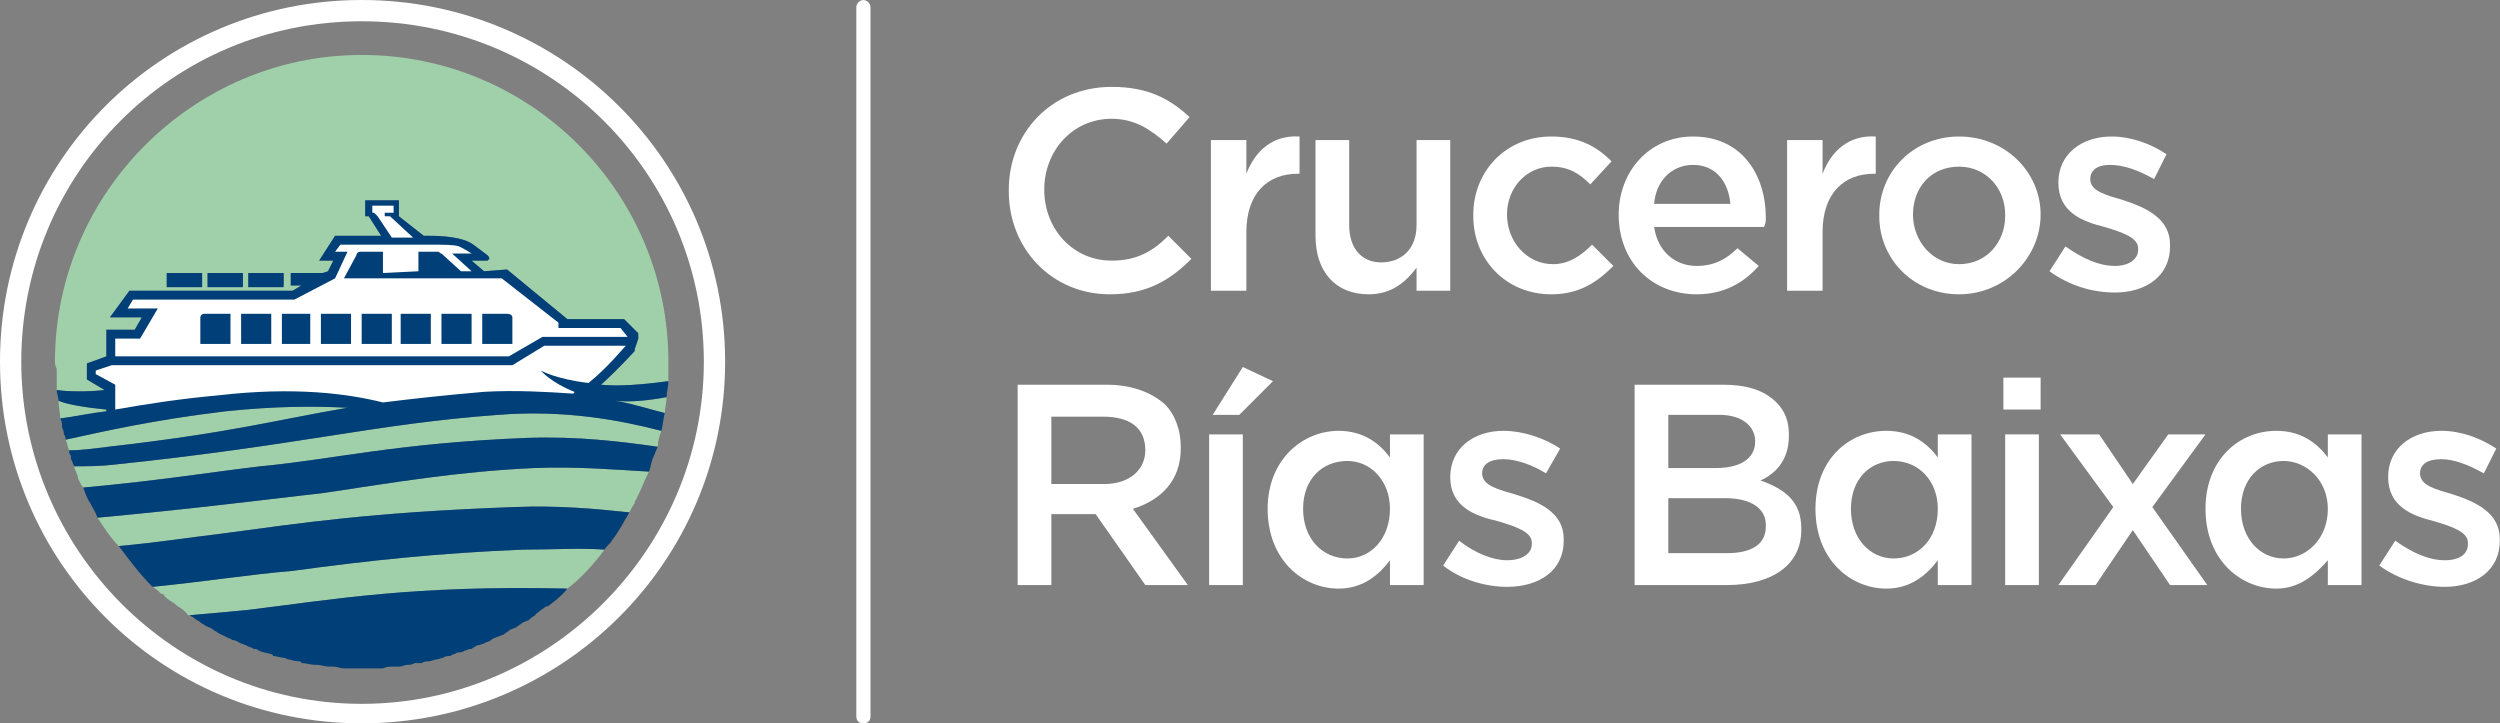<svg width="197" height="57" viewBox="0 0 197 57" fill="none" xmlns="http://www.w3.org/2000/svg">
<rect x="0" y="0" width="197" height="57" fill="#808080" stroke="none"/>
<path d="M68.037 57C67.757 57 67.478 56.86 67.478 56.441V0.559C67.478 0.279 67.757 0 68.037 0C68.316 0 68.596 0.279 68.596 0.559V56.441C68.596 56.86 68.316 57 68.037 57Z" fill="white"/>
<path d="M79.493 15.088V14.948C79.493 10.478 82.846 6.846 87.596 6.846C90.529 6.846 92.206 7.824 93.743 9.221L91.927 11.316C90.669 10.198 89.412 9.36 87.596 9.36C84.522 9.36 82.287 11.875 82.287 14.948C82.287 18.022 84.522 20.537 87.596 20.537C89.552 20.537 90.809 19.838 92.066 18.581L93.882 20.397C92.206 22.073 90.39 23.191 87.456 23.191C82.846 23.191 79.493 19.559 79.493 15.088Z" fill="white"/>
<path d="M95.419 11.037H98.213V13.691C98.912 11.875 100.309 10.618 102.404 10.757V13.691H102.265C99.89 13.691 98.213 15.228 98.213 18.302V22.912H95.419V11.037Z" fill="white"/>
<path d="M103.662 18.581V11.037H106.316V17.743C106.316 19.559 107.294 20.676 108.831 20.676C110.507 20.676 111.625 19.559 111.625 17.743V11.037H114.279V22.912H111.625V21.096C110.787 22.213 109.669 23.191 107.853 23.191C105.199 23.191 103.662 21.375 103.662 18.581Z" fill="white"/>
<path d="M116.096 17.044V16.904C116.096 13.551 118.61 10.757 122.243 10.757C124.478 10.757 125.875 11.596 126.993 12.713L125.316 14.529C124.478 13.691 123.64 13.132 122.243 13.132C120.287 13.132 118.75 14.809 118.75 16.904C118.75 19 120.287 20.816 122.382 20.816C123.64 20.816 124.618 20.118 125.456 19.279L127.132 20.956C125.875 22.213 124.478 23.191 122.243 23.191C118.61 23.191 116.096 20.397 116.096 17.044Z" fill="white"/>
<path d="M127.552 16.904C127.552 13.551 129.927 10.757 133.419 10.757C137.191 10.757 139.147 13.691 139.147 17.184C139.147 17.323 139.147 17.603 139.007 17.882H130.346C130.625 19.838 132.022 20.956 133.699 20.956C135.096 20.956 136.074 20.397 136.912 19.559L138.588 20.956C137.471 22.213 135.934 23.191 133.699 23.191C130.206 23.191 127.552 20.676 127.552 16.904ZM136.353 16.066C136.213 14.39 135.235 12.993 133.419 12.993C131.743 12.993 130.485 14.25 130.346 16.066H136.353Z" fill="white"/>
<path d="M140.824 11.037H143.618V13.691C144.316 11.875 145.713 10.618 147.809 10.757V13.691H147.669C145.294 13.691 143.618 15.228 143.618 18.302V22.912H140.824V11.037Z" fill="white"/>
<path d="M148.088 17.044V16.904C148.088 13.551 150.743 10.757 154.375 10.757C158.007 10.757 160.801 13.551 160.801 16.904C160.801 20.257 158.007 23.191 154.375 23.191C150.743 23.191 148.088 20.397 148.088 17.044ZM158.007 17.044V16.904C158.007 14.809 156.471 13.132 154.375 13.132C152.14 13.132 150.743 14.809 150.743 16.904C150.743 19 152.279 20.816 154.375 20.816C156.61 20.816 158.007 19 158.007 17.044Z" fill="white"/>
<path d="M161.5 21.375L162.757 19.419C164.154 20.397 165.412 20.956 166.669 20.956C167.787 20.956 168.485 20.397 168.485 19.698V19.559C168.485 18.721 167.228 18.301 165.831 17.882C164.154 17.463 162.199 16.765 162.199 14.39C162.199 12.154 164.015 10.757 166.39 10.757C167.926 10.757 169.463 11.316 170.721 12.154L169.743 14.11C168.485 13.412 167.368 12.993 166.25 12.993C165.272 12.993 164.713 13.412 164.713 14.11C164.713 15.088 165.971 15.368 167.368 15.787C169.044 16.346 171 17.184 171 19.279V19.419C171 21.794 169.044 23.051 166.669 23.051C164.853 23.051 163.037 22.493 161.5 21.375Z" fill="white"/>
<path d="M80.191 30.316H87.177C89.132 30.316 90.669 30.875 91.787 31.853C92.625 32.691 93.044 33.949 93.044 35.206V35.346C93.044 37.86 91.507 39.397 89.272 40.096L93.603 46.103H90.25L86.338 40.515H82.846V46.103H80.191V30.316ZM87.037 38.14C88.993 38.14 90.25 37.022 90.25 35.485C90.25 33.669 88.993 32.831 86.897 32.831H82.846V38.14H87.037Z" fill="white"/>
<path d="M95.279 34.228H97.934V46.103H95.279V34.228ZM97.934 28.919L100.309 30.037L97.654 32.691H95.559L97.934 28.919Z" fill="white"/>
<path d="M99.89 40.096C99.89 36.184 102.684 33.949 105.478 33.949C107.434 33.949 108.691 34.926 109.529 36.044V34.228H112.184V46.103H109.529V44.147C108.691 45.265 107.434 46.382 105.478 46.382C102.684 46.382 99.89 44.147 99.89 40.096ZM109.529 40.096C109.529 37.86 107.993 36.324 106.177 36.324C104.221 36.324 102.684 37.721 102.684 40.096C102.684 42.471 104.221 44.007 106.177 44.007C107.993 44.007 109.529 42.471 109.529 40.096Z" fill="white"/>
<path d="M113.721 44.566L114.978 42.61C116.235 43.588 117.632 44.147 118.75 44.147C120.007 44.147 120.706 43.588 120.706 42.89V42.75C120.706 41.912 119.449 41.493 118.051 41.074C116.235 40.654 114.279 39.956 114.279 37.581C114.279 35.346 116.096 33.949 118.471 33.949C120.007 33.949 121.684 34.507 122.941 35.346L121.824 37.301C120.706 36.603 119.449 36.184 118.471 36.184C117.353 36.184 116.794 36.603 116.794 37.301C116.794 38.279 118.051 38.559 119.449 38.978C121.265 39.537 123.221 40.375 123.221 42.471V42.61C123.221 44.985 121.265 46.243 118.75 46.243C117.074 46.243 115.118 45.684 113.721 44.566Z" fill="white"/>
<path d="M128.809 30.316H135.794C137.61 30.316 139.007 30.735 139.985 31.713C140.684 32.412 140.963 33.25 140.963 34.228V34.368C140.963 36.184 139.985 37.301 138.728 37.86C140.684 38.559 141.941 39.537 141.941 41.632V41.772C141.941 44.566 139.566 46.103 136.074 46.103H128.809V30.316ZM138.309 34.787C138.309 33.529 137.191 32.691 135.515 32.691H131.463V36.882H135.235C137.051 36.882 138.309 36.184 138.309 34.787ZM135.934 39.257H131.463V43.588H136.074C138.029 43.588 139.147 42.89 139.147 41.493V41.353C139.147 40.096 138.029 39.257 135.934 39.257Z" fill="white"/>
<path d="M143.059 40.096C143.059 36.184 145.713 33.949 148.647 33.949C150.603 33.949 151.86 34.926 152.699 36.044V34.228H155.353V46.103H152.699V44.147C151.86 45.265 150.603 46.382 148.647 46.382C145.853 46.382 143.059 44.147 143.059 40.096ZM152.699 40.096C152.699 37.86 151.162 36.324 149.206 36.324C147.39 36.324 145.853 37.721 145.853 40.096C145.853 42.471 147.39 44.007 149.206 44.007C151.162 44.007 152.699 42.471 152.699 40.096Z" fill="white"/>
<path d="M157.868 29.757H160.801V32.272H157.868V29.757ZM158.007 34.228H160.662V46.103H158.007V34.228Z" fill="white"/>
<path d="M168.066 38.14L170.86 34.228H173.794L169.603 39.956L173.934 46.103H171L168.066 41.772L165.132 46.103H162.199L166.529 39.956L162.338 34.228H165.412L168.066 38.14Z" fill="white"/>
<path d="M173.794 40.096C173.794 36.184 176.449 33.949 179.382 33.949C181.338 33.949 182.596 34.926 183.434 36.044V34.228H186.088V46.103H183.434V44.147C182.456 45.265 181.199 46.382 179.382 46.382C176.588 46.382 173.794 44.147 173.794 40.096ZM183.434 40.096C183.434 37.86 181.757 36.324 179.941 36.324C178.125 36.324 176.588 37.721 176.588 40.096C176.588 42.471 178.125 44.007 179.941 44.007C181.757 44.007 183.434 42.471 183.434 40.096Z" fill="white"/>
<path d="M187.485 44.566L188.743 42.61C190.14 43.588 191.397 44.147 192.654 44.147C193.912 44.147 194.471 43.588 194.471 42.89V42.75C194.471 41.912 193.213 41.493 191.816 41.074C190.14 40.654 188.184 39.956 188.184 37.581C188.184 35.346 190 33.949 192.375 33.949C193.912 33.949 195.449 34.507 196.706 35.346L195.728 37.301C194.471 36.603 193.353 36.184 192.375 36.184C191.257 36.184 190.699 36.603 190.699 37.301C190.699 38.279 191.956 38.559 193.353 38.978C195.029 39.537 196.985 40.375 196.985 42.471V42.61C196.985 44.985 195.029 46.243 192.654 46.243C190.978 46.243 189.022 45.684 187.485 44.566Z" fill="white"/>
<path d="M57.14 28.5C57.14 44.287 44.287 57 28.5 57C12.713 57 0 44.287 0 28.5C0 12.713 12.713 0 28.5 0C44.287 0 57.14 12.713 57.14 28.5ZM55.463 28.5C55.463 13.691 43.449 1.676 28.5 1.676C13.552 1.676 1.676 13.691 1.676 28.5C1.676 43.309 13.691 55.463 28.5 55.463C43.309 55.463 55.463 43.309 55.463 28.5Z" fill="white"/>
<path d="M42.051 36.882C36.044 37.162 31.154 38 25.566 38.838C20.677 39.397 15.228 40.096 7.684 40.794C8.243 41.632 8.662 42.331 9.36 43.029C12.434 42.75 15.088 42.331 17.463 42.051C23.75 41.213 29.059 40.375 40.515 39.956C44.007 39.816 46.941 40.096 49.596 40.375C49.735 40.096 49.875 39.816 50.015 39.676V39.537C50.434 38.838 50.713 38 51.132 37.162C48.618 37.022 45.544 36.743 42.051 36.882Z" fill="#A0D0AA"/>
<path d="M28.5 4.331C15.228 4.331 4.331 15.228 4.331 28.5C4.331 28.64 4.331 28.779 4.471 29.059V30.735C5.448 30.875 6.985 30.875 8.243 30.735L6.846 29.897V28.64L8.382 28.081V25.985H10.618L11.176 25.007H8.662L10.198 22.912H23.051L23.75 22.493H22.912V21.515H25.426L25.846 21.375L26.265 20.537H25.147L26.404 18.581H30.037L29.059 17.044H28.779V15.787H31.434V17.044L33.39 18.581H33.809C35.625 18.581 36.743 18.86 37.301 19.279L38.419 20.118C38.512 20.211 38.559 20.304 38.559 20.397L38.419 20.537H37.162L38.14 21.375L39.956 21.235L44.706 25.147H49.176L50.294 26.265V26.684L50.015 27.522V27.662C49.735 27.941 48.897 28.919 47.36 30.316C48.757 30.456 50.574 30.316 52.669 30.037V28.5C52.669 15.228 41.912 4.331 28.5 4.331ZM15.926 22.493H13.272V21.515H15.926V22.493ZM19.14 22.493H16.485V21.515H19.14V22.493ZM22.353 22.493H19.698V21.515H22.353V22.493Z" fill="#A0D0AA"/>
<path d="M52.529 31.294C50.993 31.574 49.596 31.713 48.478 31.574C50.015 31.853 51.272 32.272 52.39 32.551C52.39 32.132 52.529 31.713 52.529 31.294Z" fill="#A0D0AA"/>
<path d="M4.75 32.971C6.007 32.831 7.125 32.552 8.382 32.412V32.272C6.846 32.132 5.169 31.853 4.61 31.574C4.61 32.132 4.75 32.552 4.75 32.971Z" fill="#A0D0AA"/>
<path d="M19.559 48.059C26.404 47.221 32.551 46.103 44.706 46.382C45.824 45.544 46.801 44.427 47.64 43.309C45.684 43.169 43.588 43.309 41.213 43.309C34.507 43.588 29.198 44.147 23.051 44.985C19.698 45.265 16.206 45.824 12.015 46.243C12.294 46.382 12.434 46.522 12.713 46.802H12.853C12.993 47.081 13.272 47.221 13.412 47.36C13.551 47.36 13.551 47.5 13.691 47.5C13.831 47.64 13.97 47.779 14.25 47.919C14.39 48.059 14.669 48.199 14.809 48.478H14.948C16.625 48.338 18.162 48.199 19.559 48.059Z" fill="#A0D0AA"/>
<path d="M5.448 35.485C6.426 35.485 7.404 35.346 8.522 35.206C18.301 34.088 21.654 33.11 27.382 32.132C24.868 31.993 21.794 31.992 17.743 32.412C12.015 33.11 8.382 33.948 5.169 34.647C5.309 34.926 5.309 35.206 5.448 35.485Z" fill="#A0D0AA"/>
<path d="M20.537 36.743C26.404 36.184 31.154 34.926 41.493 34.507C45.544 34.368 48.897 34.787 51.831 35.206C51.831 34.787 51.971 34.368 52.11 33.949C48.897 33.11 44.426 32.272 39.257 32.691C29.618 33.39 23.75 35.066 9.081 36.603C7.963 36.743 6.846 36.743 5.868 36.743C5.868 36.882 5.868 37.022 6.007 37.162C6.007 37.301 6.147 37.441 6.147 37.721C6.287 38 6.426 38.279 6.566 38.419C12.713 37.86 16.904 37.162 20.537 36.743Z" fill="#A0D0AA"/>
<path d="M40.515 39.956C29.059 40.375 23.75 41.213 17.463 42.051C15.088 42.331 12.434 42.75 9.36 43.029C10.199 44.147 11.037 45.265 12.015 46.243C16.206 45.824 19.699 45.265 23.052 44.985C29.199 44.147 34.507 43.588 41.213 43.309C43.588 43.309 45.684 43.169 47.64 43.309C47.779 43.029 48.059 42.89 48.199 42.61C48.757 41.912 49.176 41.074 49.596 40.375C46.941 40.096 44.007 39.816 40.515 39.956Z" fill="#003F78"/>
<path d="M28.64 52.669H30.177C30.456 52.529 30.735 52.529 30.875 52.529H31.434C31.713 52.529 31.853 52.39 32.132 52.39C32.272 52.39 32.412 52.39 32.691 52.25H33.25C33.39 52.11 33.669 52.11 33.809 52.11C33.949 52.11 34.228 51.971 34.368 51.971C34.507 51.971 34.787 51.831 34.926 51.831C35.066 51.691 35.346 51.691 35.485 51.691C35.625 51.551 35.904 51.551 36.044 51.412C36.184 51.412 36.463 51.412 36.603 51.272C36.743 51.272 36.882 51.132 37.162 51.132C37.302 50.993 37.441 50.993 37.581 50.853C37.86 50.853 38 50.713 38.14 50.713C38.279 50.574 38.559 50.574 38.699 50.434C38.838 50.294 38.978 50.294 39.257 50.154C39.397 50.154 39.537 50.015 39.677 50.015C39.816 49.875 40.096 49.735 40.235 49.596C40.375 49.596 40.515 49.456 40.654 49.456C40.794 49.316 41.074 49.176 41.213 49.037C41.353 49.037 41.493 48.897 41.632 48.897C41.772 48.757 41.912 48.618 42.191 48.478C42.191 48.338 42.331 48.338 42.471 48.199C42.61 48.059 42.89 47.919 43.029 47.779H43.169C43.728 47.36 44.287 46.941 44.706 46.382C32.551 46.103 26.404 47.221 19.559 48.059C18.162 48.199 16.625 48.338 14.949 48.478C15.088 48.618 15.228 48.618 15.368 48.757C15.507 48.897 15.647 48.897 15.787 49.037C15.927 49.176 16.066 49.176 16.206 49.316C16.485 49.456 16.625 49.456 16.765 49.596C16.904 49.735 17.044 49.735 17.184 49.875C17.463 50.015 17.743 50.154 18.022 50.294C18.022 50.294 18.162 50.294 18.302 50.434C18.581 50.434 18.721 50.574 19 50.713C19.14 50.713 19.279 50.853 19.419 50.853C19.559 50.993 19.838 50.993 19.978 51.132C20.118 51.132 20.257 51.132 20.397 51.272C20.677 51.412 20.956 51.412 21.375 51.551C21.375 51.551 21.515 51.551 21.515 51.691C21.794 51.691 22.074 51.831 22.353 51.831C22.493 51.831 22.632 51.971 22.772 51.971C22.912 51.971 23.191 52.11 23.471 52.11C23.61 52.11 23.75 52.11 23.75 52.25C24.169 52.25 24.449 52.39 24.868 52.39H25.007C25.287 52.39 25.566 52.529 25.985 52.529H26.265C26.544 52.529 26.824 52.669 27.103 52.669H28.64Z" fill="#003F78"/>
<path d="M41.493 34.507C31.154 34.926 26.404 36.184 20.537 36.743C16.904 37.162 12.713 37.86 6.566 38.419C6.706 38.838 6.846 39.257 7.125 39.676C7.265 39.956 7.544 40.375 7.684 40.794C15.228 40.096 20.677 39.397 25.566 38.838C31.154 38 36.044 37.162 42.051 36.882C45.544 36.743 48.618 37.022 51.132 37.162C51.272 36.882 51.272 36.603 51.412 36.184C51.551 35.904 51.691 35.485 51.831 35.206C48.897 34.787 45.544 34.368 41.493 34.507Z" fill="#003F78"/>
<path d="M17.743 32.412C21.794 31.993 24.868 31.993 27.382 32.132C21.654 33.11 18.302 34.088 8.522 35.206C7.404 35.346 6.426 35.485 5.449 35.485C5.449 35.625 5.449 35.765 5.588 35.904V36.184C5.728 36.324 5.728 36.603 5.868 36.743C6.846 36.743 7.963 36.743 9.081 36.603C23.75 35.066 29.618 33.39 39.257 32.691C44.426 32.272 48.897 33.11 52.11 33.949C52.25 33.529 52.25 32.971 52.39 32.551C51.272 32.272 50.015 31.853 48.478 31.573C49.596 31.713 50.993 31.573 52.529 31.294C52.529 30.875 52.669 30.456 52.669 30.037C50.574 30.316 48.757 30.456 47.36 30.316C48.897 28.919 49.735 27.941 50.015 27.662V27.522L50.294 26.684V26.265L49.176 25.147H44.706L39.956 21.235L38.14 21.375L37.162 20.537H38.419L38.559 20.397C38.559 20.304 38.512 20.211 38.419 20.118L37.301 19.279C36.743 18.86 35.625 18.581 33.809 18.581H33.39L31.434 17.044V15.787H28.779V17.044H29.059L30.037 18.581H26.404L25.147 20.537H26.265L25.846 21.375L25.427 21.515H22.912V22.493H23.75L23.052 22.912H10.198L8.662 25.007H11.177L10.618 25.985H8.382V28.081L6.846 28.64V29.897L8.243 30.735C6.985 30.875 5.449 30.875 4.471 30.735C4.471 31.015 4.61 31.294 4.61 31.573C5.169 31.853 6.846 32.132 8.382 32.272V32.412C7.125 32.551 5.868 32.831 4.75 32.971C4.89 33.25 4.89 33.39 4.89 33.669C5.029 33.949 5.029 34.088 5.029 34.228C5.169 34.368 5.169 34.507 5.169 34.647C8.382 33.949 12.015 33.11 17.743 32.412Z" fill="#003F78"/>
<path d="M19.14 21.515H16.346V22.632H19.14V21.515Z" fill="#003F78"/>
<path d="M15.927 21.515H13.132V22.632H15.927V21.515Z" fill="#003F78"/>
<path d="M22.353 21.515H19.559V22.632H22.353V21.515Z" fill="#003F78"/>
<path d="M29.478 16.765H29.338V16.206H31.015V16.765H30.316V17.044H30.735L32.551 18.721H30.875L29.757 17.044L29.478 16.765ZM40.096 28.081H9.081V26.684H11.037L12.434 24.309H10.059L10.478 23.61H23.191L26.404 21.934L27.382 19.838H26.404L26.823 19.28H33.809C35.066 19.28 35.765 19.28 36.184 19.419C36.743 19.699 37.162 19.978 37.162 19.978H35.625L37.162 21.375H36.324L34.787 19.978C34.647 19.978 34.647 19.838 34.507 19.838H32.971V21.375L30.176 21.515V19.838H28.36C28.221 19.838 28.081 19.978 28.081 20.118L27.103 21.934H39.537L44.007 25.427V25.846H48.897L49.456 26.544H42.75L40.096 28.081ZM18.162 24.728H16.066C15.926 24.728 15.787 24.868 15.787 25.008V27.103H18.162V24.728ZM21.375 24.728H19V27.103H21.375V24.728ZM24.448 24.728H22.213V27.103H24.448V24.728ZM27.662 24.728H25.287V27.103H27.662V24.728ZM30.875 24.728H28.5V27.103H30.875V24.728ZM33.949 24.728H31.573V27.103H33.949V24.728ZM37.162 24.728H34.787V27.103H37.162V24.728ZM38 27.103H40.375V25.008C40.375 24.868 40.235 24.728 39.956 24.728H38V27.103ZM40.375 28.78H8.801L7.544 29.199V29.478L9.081 30.316V32.272C11.456 31.853 14.11 31.434 17.184 31.155C23.191 30.456 27.382 31.015 30.176 31.713C32.412 31.434 34.926 31.155 38.14 30.875C40.654 30.735 43.029 30.875 45.125 31.015C45.125 31.015 45.265 31.015 45.265 30.875C43.449 30.177 42.61 29.199 42.61 29.199C42.61 29.199 43.868 29.897 46.382 30.177C47.919 28.919 49.037 27.522 49.316 27.243H42.89L40.375 28.78Z" fill="white"/>
</svg>
